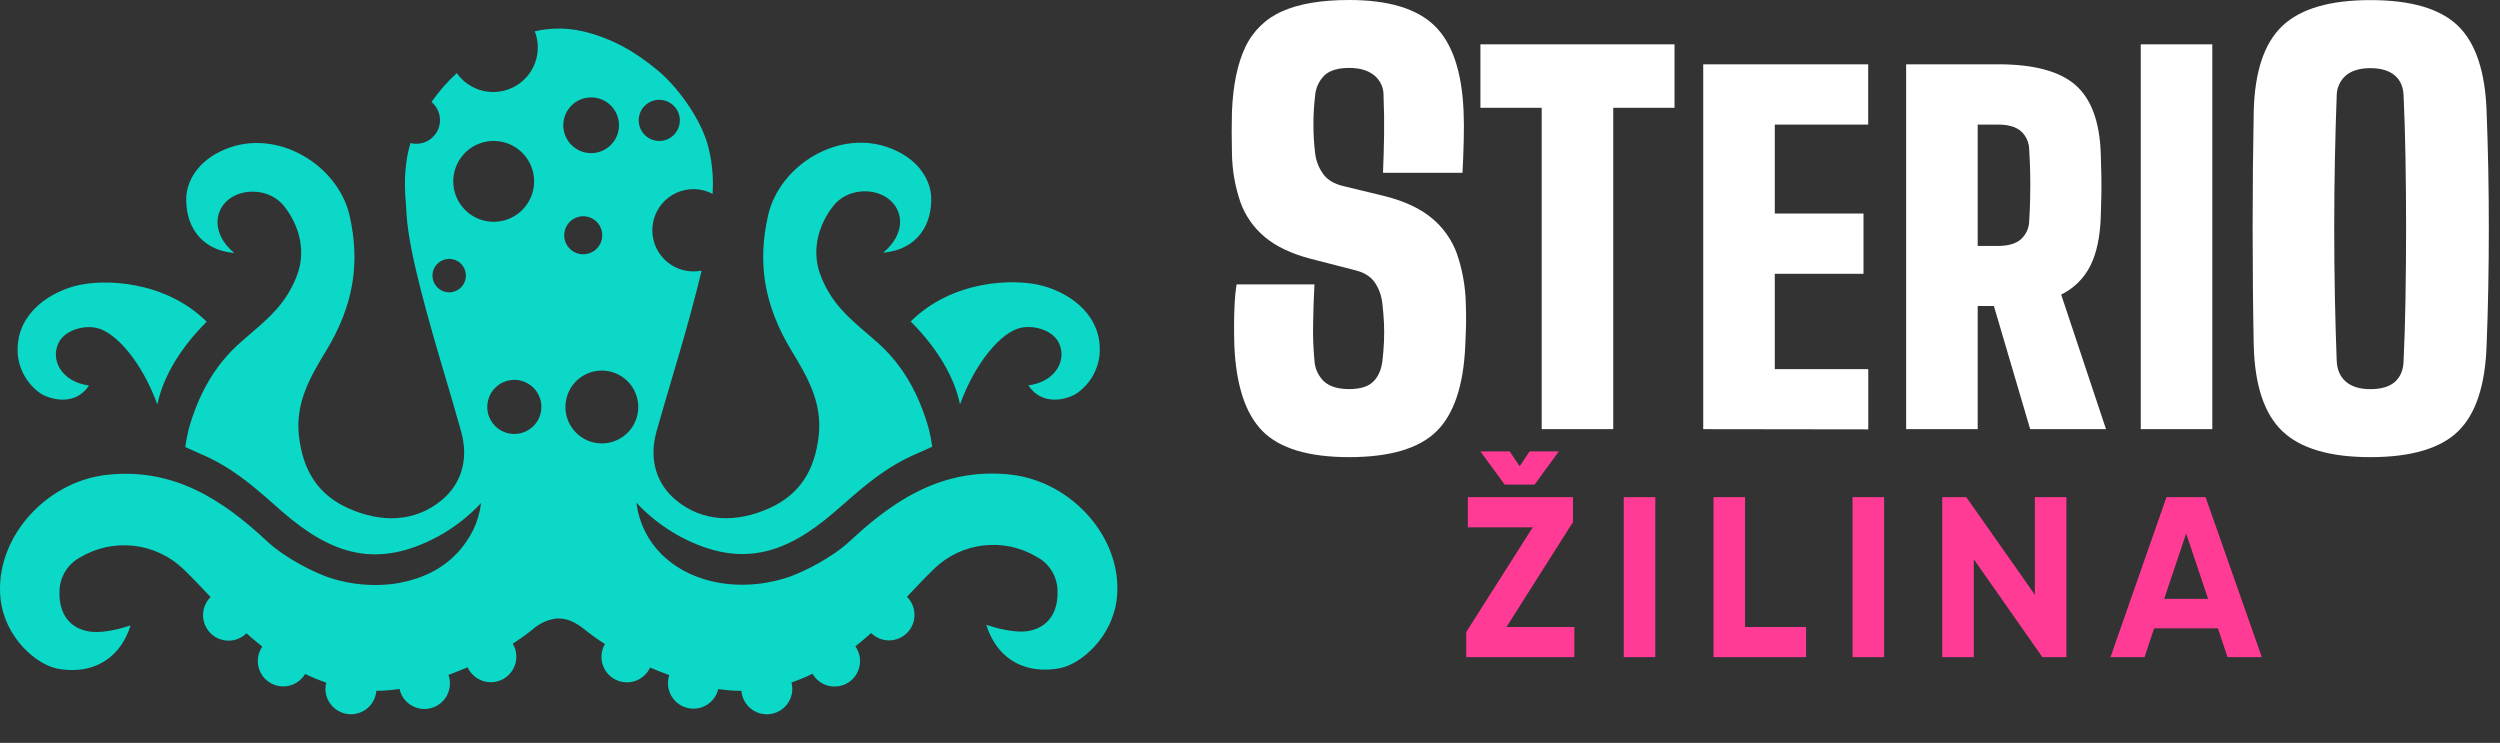 <svg width="175" height="52" viewBox="0 0 175 52" fill="none" xmlns="http://www.w3.org/2000/svg">
<rect x="0" y="0" width="175" height="52" fill="#333333" stroke="none"/>
<path fill-rule="evenodd" clip-rule="evenodd" d="M67.079 33.396C68.287 33.14 69.528 33.082 70.754 33.224C75.048 33.702 78.629 37.708 78.179 41.876C77.89 44.583 75.688 46.481 74.2 46.772C73.866 46.837 73.528 46.87 73.188 46.873C71.432 46.895 69.759 45.999 69.043 43.753L69.08 43.764V43.753C69.831 43.998 70.89 44.252 71.67 44.207C73.096 44.109 74.071 43.136 74.028 41.416C74.032 40.924 73.903 40.44 73.654 40.015C73.405 39.59 73.046 39.241 72.614 39.003C71.487 38.32 70.166 38.03 68.856 38.178C67.546 38.327 66.323 38.906 65.378 39.824C64.729 40.46 64.107 41.118 63.486 41.775C63.823 42.108 64.013 42.56 64.015 43.034C64.018 43.507 63.832 43.962 63.499 44.298C63.166 44.634 62.713 44.824 62.24 44.827C61.767 44.829 61.312 44.643 60.976 44.31C60.734 44.529 60.49 44.743 60.239 44.95C60.207 44.976 60.175 45.001 60.144 45.027C60.054 45.1 59.965 45.172 59.874 45.243C60.014 45.44 60.112 45.663 60.163 45.898C60.214 46.135 60.217 46.378 60.171 46.615C60.125 46.852 60.031 47.077 59.895 47.277C59.76 47.477 59.585 47.647 59.382 47.777C59.178 47.907 58.951 47.994 58.713 48.034C58.474 48.073 58.231 48.064 57.996 48.007C57.762 47.949 57.542 47.845 57.349 47.699C57.156 47.554 56.995 47.371 56.874 47.162C56.397 47.397 55.905 47.602 55.402 47.774C55.441 47.921 55.461 48.073 55.462 48.225C55.46 48.685 55.28 49.126 54.96 49.457C54.64 49.787 54.205 49.981 53.745 49.999C53.285 50.016 52.837 49.855 52.493 49.55C52.149 49.244 51.936 48.818 51.899 48.359C51.642 48.359 51.382 48.35 51.119 48.328C51.099 48.327 51.078 48.325 51.058 48.322C51.034 48.319 51.01 48.316 50.986 48.316C50.902 48.311 50.82 48.303 50.736 48.293C50.617 48.279 50.498 48.266 50.378 48.248H50.36L50.278 48.237C50.177 48.661 49.923 49.034 49.565 49.285C49.207 49.535 48.77 49.645 48.336 49.595C47.902 49.544 47.502 49.337 47.211 49.011C46.92 48.685 46.759 48.264 46.758 47.827C46.757 47.634 46.789 47.442 46.851 47.259C46.397 47.092 45.95 46.922 45.507 46.727C45.406 46.946 45.262 47.142 45.082 47.304C44.903 47.466 44.693 47.59 44.465 47.668C44.236 47.746 43.994 47.777 43.754 47.759C43.513 47.741 43.278 47.674 43.064 47.563C42.85 47.451 42.66 47.298 42.507 47.111C42.354 46.924 42.24 46.709 42.173 46.477C42.106 46.245 42.086 46.002 42.116 45.762C42.145 45.523 42.223 45.291 42.344 45.083C41.844 44.763 41.361 44.417 40.899 44.045C40.278 43.546 39.689 43.29 39.093 43.29C39.021 43.291 38.949 43.295 38.878 43.304C38.292 43.395 37.745 43.653 37.3 44.045C36.849 44.407 36.379 44.745 35.892 45.057C36.016 45.266 36.097 45.498 36.128 45.738C36.16 45.979 36.142 46.223 36.076 46.457C36.01 46.69 35.897 46.908 35.744 47.096C35.591 47.285 35.401 47.44 35.186 47.553C34.971 47.665 34.735 47.733 34.493 47.751C34.251 47.769 34.008 47.738 33.779 47.659C33.549 47.58 33.338 47.455 33.159 47.292C32.979 47.129 32.834 46.93 32.734 46.709C32.295 46.895 31.847 47.074 31.392 47.244C31.459 47.432 31.494 47.63 31.494 47.829C31.498 48.27 31.338 48.698 31.045 49.029C30.752 49.359 30.347 49.569 29.908 49.619C29.469 49.668 29.028 49.553 28.669 49.295C28.31 49.038 28.059 48.656 27.965 48.225C27.429 48.309 26.887 48.353 26.345 48.358C26.308 48.816 26.095 49.242 25.751 49.548C25.407 49.853 24.958 50.014 24.498 49.997C24.039 49.979 23.604 49.785 23.284 49.455C22.964 49.124 22.784 48.683 22.781 48.223C22.782 48.075 22.801 47.927 22.84 47.784C22.334 47.613 21.839 47.41 21.359 47.175C21.16 47.511 20.857 47.771 20.496 47.918C20.135 48.064 19.736 48.088 19.36 47.986C18.984 47.884 18.651 47.662 18.414 47.353C18.176 47.044 18.046 46.666 18.044 46.276C18.043 45.913 18.154 45.558 18.361 45.26C18.231 45.159 18.1 45.053 17.971 44.948C17.728 44.749 17.49 44.541 17.256 44.328C17.089 44.493 16.892 44.624 16.675 44.712C16.458 44.801 16.226 44.846 15.991 44.846C15.757 44.844 15.525 44.797 15.308 44.707C15.092 44.616 14.896 44.484 14.731 44.317C14.566 44.151 14.435 43.953 14.346 43.736C14.258 43.519 14.212 43.287 14.213 43.053C14.214 42.818 14.261 42.586 14.352 42.37C14.443 42.154 14.575 41.958 14.742 41.792C14.116 41.129 13.489 40.466 12.834 39.832C11.881 38.92 10.654 38.348 9.343 38.203C8.032 38.059 6.709 38.35 5.58 39.033C5.149 39.27 4.789 39.619 4.54 40.044C4.291 40.468 4.161 40.953 4.164 41.445C4.131 42.736 4.675 43.612 5.549 44.002C5.858 44.137 6.188 44.215 6.524 44.234C7.314 44.287 8.381 44.032 9.14 43.782C8.502 45.779 7.112 46.707 5.577 46.875C5.056 46.93 4.53 46.906 4.016 46.803C2.526 46.512 0.326 44.615 0.037 41.907C-0.407 37.726 3.178 33.718 7.468 33.24C12.118 32.725 15.545 34.943 18.705 37.899C19.922 39.038 22.069 40.156 23.323 40.523C24.636 40.914 26.014 41.039 27.376 40.891C27.782 40.844 28.184 40.768 28.58 40.665L28.72 40.626L28.933 40.564L29.128 40.503L29.278 40.453L29.497 40.37L29.582 40.335C31.11 39.751 32.363 38.614 33.093 37.15H33.105C33.399 36.538 33.593 35.883 33.678 35.21C32.805 36.145 31.789 36.935 30.667 37.55C26.356 39.863 23.201 38.793 19.791 35.844C19.599 35.676 19.41 35.51 19.223 35.345C17.647 33.96 16.19 32.679 13.987 31.748C13.495 31.539 12.969 31.289 12.969 31.289C13.027 30.869 13.106 30.452 13.207 30.039C13.877 27.693 14.95 25.625 16.852 23.952C17.087 23.744 17.319 23.545 17.547 23.349C18.866 22.218 20.052 21.201 20.782 19.3C21.49 17.457 20.856 15.649 19.881 14.424C18.906 13.199 17.01 13.139 15.98 13.979C14.95 14.82 14.868 16.443 16.403 17.711C13.948 17.5 12.957 15.663 13.041 13.794C13.084 12.817 13.706 11.3 15.771 10.445C19.415 8.94 23.653 11.551 24.468 15.079C25.209 18.339 24.792 21.327 22.83 24.551C21.673 26.452 20.665 28.214 20.928 30.535C21.201 32.887 22.214 34.617 24.412 35.592C26.686 36.602 29.024 36.563 30.895 35.032C32.243 33.924 32.845 32.233 32.278 30.199C31.906 28.868 31.529 27.594 31.156 26.333C30.558 24.31 29.969 22.32 29.428 20.182C29.024 18.569 28.554 16.587 28.453 14.949C28.448 14.832 28.442 14.715 28.435 14.598C28.43 14.52 28.426 14.442 28.422 14.364C28.252 12.643 28.371 11.198 28.73 10.028V10.012C29.094 10.106 29.479 10.073 29.821 9.919C30.164 9.766 30.444 9.5 30.616 9.166C30.788 8.832 30.841 8.449 30.766 8.081C30.692 7.713 30.494 7.381 30.206 7.139C30.719 6.402 31.312 5.724 31.974 5.117C32.412 5.74 33.064 6.181 33.805 6.357C34.547 6.533 35.328 6.432 35.999 6.072C36.671 5.712 37.188 5.118 37.453 4.404C37.717 3.689 37.711 2.902 37.435 2.191C38.54 1.936 39.688 1.936 40.793 2.191C42.761 2.657 44.392 3.554 46.059 4.943C47.339 6.01 48.913 8.079 49.512 10.03C49.837 11.179 49.961 12.376 49.88 13.568C49.493 13.365 49.065 13.253 48.629 13.24C48.192 13.226 47.758 13.313 47.359 13.492C46.961 13.672 46.608 13.94 46.329 14.275C46.049 14.611 45.849 15.006 45.745 15.43C45.641 15.854 45.634 16.297 45.726 16.724C45.817 17.151 46.005 17.552 46.275 17.896C46.544 18.24 46.888 18.518 47.281 18.709C47.674 18.901 48.105 19 48.542 19C48.734 18.999 48.925 18.98 49.114 18.943C49.056 19.165 49.003 19.384 48.951 19.599C48.903 19.797 48.856 19.991 48.807 20.178C48.251 22.379 47.647 24.422 47.031 26.506C46.675 27.709 46.315 28.926 45.958 30.195C45.39 32.23 45.993 33.92 47.341 35.028C49.211 36.563 51.55 36.598 53.824 35.588C56.022 34.609 57.034 32.883 57.307 30.531C57.571 28.21 56.562 26.448 55.406 24.547C53.444 21.317 53.026 18.335 53.767 15.076C54.569 11.537 58.807 8.918 62.451 10.424C64.514 11.278 65.136 12.797 65.181 13.773C65.265 15.641 64.274 17.473 61.819 17.689C63.354 16.421 63.295 14.814 62.242 13.958C61.189 13.102 59.307 13.188 58.341 14.403C57.376 15.618 56.734 17.438 57.442 19.279C58.174 21.184 59.362 22.202 60.687 23.337C60.912 23.53 61.141 23.726 61.372 23.93C63.274 25.604 64.347 27.677 65.017 30.018C65.118 30.43 65.197 30.848 65.255 31.268C65.255 31.268 64.729 31.518 64.237 31.726C62.061 32.654 60.613 33.92 59.059 35.277C58.853 35.457 58.645 35.639 58.433 35.822C55.023 38.771 51.866 39.842 47.557 37.529C46.435 36.914 45.419 36.124 44.546 35.188C45.055 39.087 48.776 41.32 53.001 40.876L53.18 40.854L53.389 40.827L53.66 40.784L53.754 40.767C54.131 40.699 54.505 40.611 54.873 40.503C56.126 40.138 58.271 39.021 59.486 37.882C61.762 35.758 64.173 34.014 67.079 33.396ZM46.951 7.229C46.714 7.07 46.436 6.986 46.151 6.985C45.961 6.985 45.773 7.022 45.598 7.094C45.422 7.167 45.263 7.273 45.129 7.408C44.995 7.542 44.888 7.701 44.816 7.877C44.744 8.053 44.707 8.241 44.708 8.431C44.709 8.715 44.794 8.994 44.952 9.23C45.111 9.467 45.337 9.651 45.6 9.759C45.863 9.868 46.153 9.896 46.432 9.84C46.711 9.784 46.968 9.647 47.169 9.445C47.37 9.244 47.507 8.987 47.563 8.708C47.618 8.428 47.59 8.139 47.481 7.875C47.372 7.612 47.188 7.387 46.951 7.229ZM44.25 29.904C44.53 29.484 44.679 28.991 44.678 28.487C44.678 27.811 44.41 27.164 43.932 26.686C43.454 26.209 42.807 25.94 42.131 25.939C41.627 25.939 41.134 26.088 40.714 26.368C40.295 26.648 39.968 27.046 39.775 27.512C39.581 27.978 39.531 28.491 39.629 28.985C39.727 29.48 39.97 29.934 40.327 30.291C40.683 30.648 41.138 30.891 41.633 30.989C42.127 31.087 42.64 31.037 43.106 30.843C43.572 30.65 43.97 30.323 44.25 29.904ZM39.718 15.73C39.572 15.949 39.494 16.207 39.494 16.47C39.495 16.823 39.636 17.162 39.886 17.411C40.136 17.66 40.475 17.8 40.828 17.8C41.092 17.8 41.349 17.721 41.568 17.575C41.787 17.428 41.957 17.22 42.058 16.976C42.158 16.733 42.184 16.465 42.133 16.206C42.081 15.948 41.954 15.711 41.767 15.525C41.58 15.339 41.343 15.212 41.084 15.161C40.826 15.11 40.558 15.137 40.315 15.238C40.072 15.339 39.864 15.51 39.718 15.73ZM42.464 7.146C42.143 6.932 41.766 6.818 41.38 6.818C40.863 6.818 40.367 7.023 40.001 7.389C39.635 7.755 39.43 8.251 39.43 8.768C39.43 9.154 39.544 9.531 39.759 9.852C39.973 10.172 40.278 10.422 40.634 10.57C40.99 10.717 41.383 10.756 41.761 10.681C42.139 10.606 42.487 10.42 42.76 10.147C43.032 9.874 43.218 9.527 43.293 9.148C43.368 8.77 43.33 8.378 43.182 8.022C43.035 7.665 42.785 7.361 42.464 7.146ZM37.579 29.539C37.787 29.228 37.898 28.861 37.899 28.487C37.899 28.237 37.85 27.99 37.754 27.76C37.659 27.53 37.519 27.32 37.342 27.144C37.166 26.968 36.956 26.828 36.726 26.733C36.495 26.638 36.248 26.589 35.999 26.589C35.624 26.59 35.258 26.701 34.947 26.91C34.636 27.119 34.394 27.415 34.251 27.762C34.108 28.108 34.071 28.489 34.144 28.856C34.217 29.224 34.398 29.561 34.663 29.826C34.928 30.091 35.266 30.271 35.633 30.344C36.001 30.417 36.382 30.38 36.728 30.236C37.074 30.093 37.37 29.85 37.579 29.539ZM30.793 20.265C30.985 20.394 31.212 20.463 31.443 20.463C31.753 20.463 32.051 20.339 32.27 20.12C32.49 19.9 32.613 19.603 32.613 19.292C32.613 19.061 32.545 18.835 32.416 18.642C32.287 18.45 32.105 18.3 31.891 18.211C31.677 18.123 31.442 18.099 31.215 18.145C30.988 18.19 30.779 18.301 30.616 18.465C30.452 18.629 30.34 18.837 30.295 19.064C30.25 19.291 30.273 19.526 30.362 19.74C30.45 19.954 30.6 20.137 30.793 20.265ZM32.205 11.124C31.894 11.589 31.728 12.136 31.728 12.696C31.728 13.446 32.026 14.165 32.556 14.696C33.087 15.227 33.806 15.525 34.556 15.526C35.116 15.527 35.663 15.361 36.129 15.05C36.594 14.739 36.957 14.298 37.172 13.78C37.386 13.263 37.443 12.694 37.334 12.145C37.225 11.596 36.955 11.092 36.56 10.696C36.164 10.3 35.66 10.03 35.111 9.921C34.562 9.811 33.992 9.867 33.475 10.081C32.958 10.295 32.516 10.658 32.205 11.124ZM67.2 28.303C68.29 25.321 70.104 23.232 71.469 22.942C72.413 22.747 73.679 23.121 74.108 23.975C74.713 25.179 73.913 26.724 71.986 26.977C72.95 28.45 74.682 27.968 75.329 27.562C75.783 27.259 76.164 26.86 76.447 26.394C76.729 25.927 76.906 25.405 76.966 24.863C77.21 22.187 75.056 20.572 72.999 20.01C70.997 19.462 66.662 19.606 63.748 22.503C65.337 24.088 66.755 26.134 67.2 28.303ZM2.887 27.572C3.534 27.962 5.266 28.45 6.23 26.987C4.311 26.733 3.499 25.189 4.108 23.985C4.537 23.131 5.803 22.75 6.747 22.951C8.112 23.244 9.926 25.331 11.016 28.313C11.461 26.144 12.879 24.098 14.469 22.522C11.555 19.626 7.219 19.482 5.218 20.03C3.16 20.593 1.005 22.206 1.251 24.882C1.311 25.423 1.489 25.943 1.772 26.408C2.054 26.872 2.435 27.27 2.887 27.572Z" fill="#0CD8C7"/>
<path d="M94.45 32C91.612 32 89.591 31.395 88.386 30.186C87.181 28.976 86.52 26.967 86.403 24.157C86.39 23.742 86.385 23.283 86.385 22.784C86.385 22.284 86.396 21.781 86.423 21.28C86.444 20.82 86.489 20.361 86.559 19.906H92.012C91.962 20.855 91.928 21.791 91.917 22.714C91.901 23.559 91.932 24.405 92.012 25.246C92.042 25.808 92.289 26.337 92.7 26.718C93.094 27.064 93.677 27.237 94.45 27.236C95.223 27.235 95.781 27.062 96.124 26.718C96.478 26.373 96.694 25.883 96.771 25.246C96.824 24.804 96.859 24.364 96.878 23.928C96.897 23.491 96.897 23.056 96.878 22.622C96.858 22.186 96.823 21.747 96.771 21.305C96.726 20.777 96.554 20.267 96.269 19.822C95.986 19.384 95.533 19.087 94.91 18.929L91.731 18.11C90.392 17.759 89.328 17.253 88.538 16.591C87.759 15.946 87.168 15.1 86.826 14.143C86.45 13.044 86.251 11.892 86.237 10.73C86.224 10.159 86.217 9.648 86.217 9.198C86.217 8.748 86.224 8.283 86.237 7.804C86.314 5.944 86.627 4.441 87.174 3.296C87.703 2.171 88.622 1.279 89.758 0.79C90.931 0.263 92.492 0 94.444 0C97.19 0 99.183 0.601 100.421 1.804C101.659 3.007 102.336 5.007 102.451 7.804C102.477 8.366 102.481 9.049 102.461 9.851C102.441 10.653 102.412 11.401 102.374 12.096H96.81C96.849 11.195 96.874 10.298 96.887 9.404C96.899 8.509 96.886 7.609 96.848 6.703C96.857 6.427 96.801 6.152 96.685 5.901C96.568 5.651 96.395 5.431 96.179 5.26C95.747 4.923 95.17 4.754 94.449 4.754C93.675 4.754 93.102 4.923 92.727 5.26C92.335 5.642 92.097 6.156 92.057 6.703C91.901 8.039 91.901 9.388 92.057 10.723C92.118 11.236 92.304 11.724 92.598 12.146C92.894 12.577 93.371 12.87 94.03 13.025L96.776 13.689C98.22 14.04 99.358 14.557 100.19 15.24C101.008 15.902 101.63 16.777 101.989 17.771C102.378 18.911 102.587 20.105 102.608 21.31C102.621 21.609 102.626 21.921 102.626 22.247C102.626 22.573 102.626 22.897 102.608 23.222C102.59 23.548 102.581 23.859 102.57 24.157C102.452 26.97 101.783 28.98 100.561 30.186C99.34 31.392 97.303 31.997 94.45 32ZM107.919 30.041V7.547H103.629V3.102H117.217V7.547H112.926V30.041H107.919ZM119.226 30.041V4.501H130.773V8.72H124.235V14.946H130.445V19.165H124.235V25.837H130.779V30.056L119.226 30.041ZM133.43 30.041V4.501H139.874C142.368 4.501 144.168 4.983 145.274 5.946C146.381 6.909 146.974 8.503 147.053 10.727C147.074 11.322 147.088 11.844 147.095 12.291C147.102 12.739 147.102 13.186 147.095 13.631C147.088 14.081 147.074 14.603 147.053 15.196C147.007 16.58 146.765 17.713 146.327 18.596C145.885 19.48 145.166 20.193 144.282 20.622L147.42 30.039H142.112L139.573 21.422H138.439V30.041H133.43ZM138.439 17.214H139.874C140.576 17.214 141.105 17.06 141.461 16.752C141.641 16.589 141.786 16.39 141.887 16.167C141.988 15.945 142.041 15.704 142.045 15.459C142.078 14.938 142.1 14.393 142.112 13.822C142.123 13.252 142.123 12.682 142.112 12.114C142.1 11.545 142.078 11 142.045 10.479C142.043 10.233 141.99 9.99 141.889 9.766C141.789 9.542 141.643 9.341 141.461 9.178C141.105 8.874 140.576 8.722 139.874 8.722H138.439V17.214ZM149.853 30.041V3.102H154.861V30.041H149.853ZM165.929 32C163.093 32 161.04 31.395 159.769 30.186C158.499 28.976 157.829 26.967 157.761 24.157C157.735 22.884 157.716 21.557 157.704 20.178C157.692 18.798 157.685 17.401 157.684 15.984C157.684 14.566 157.691 13.168 157.704 11.79C157.718 10.412 157.737 9.085 157.761 7.811C157.826 5.014 158.495 3.014 159.769 1.811C161.043 0.608 163.096 0.007 165.929 0.007C168.778 0.007 170.822 0.608 172.062 1.811C173.301 3.014 173.968 5.014 174.062 7.811C174.113 9.11 174.152 10.45 174.179 11.829C174.205 13.208 174.218 14.603 174.217 16.013C174.217 17.426 174.204 18.818 174.179 20.188C174.153 21.558 174.114 22.881 174.062 24.157C173.971 26.97 173.307 28.98 172.07 30.186C170.833 31.392 168.786 31.997 165.929 32ZM165.929 27.241C166.691 27.241 167.265 27.068 167.651 26.723C168.037 26.377 168.237 25.887 168.252 25.251C168.315 23.924 168.36 22.468 168.385 20.88C168.411 19.292 168.424 17.661 168.426 15.986C168.426 14.308 168.412 12.677 168.385 11.091C168.359 9.506 168.314 8.049 168.252 6.72C168.238 6.096 168.032 5.615 167.632 5.277C167.233 4.94 166.665 4.771 165.929 4.771C165.195 4.771 164.624 4.94 164.217 5.277C164.011 5.456 163.847 5.677 163.735 5.927C163.623 6.176 163.567 6.447 163.569 6.72C163.518 8.047 163.476 9.504 163.444 11.091C163.412 12.679 163.395 14.31 163.395 15.986C163.395 17.663 163.412 19.295 163.444 20.88C163.476 22.465 163.518 23.922 163.569 25.251C163.596 25.887 163.812 26.377 164.217 26.723C164.622 27.068 165.193 27.241 165.929 27.241Z" fill="white"/>
<path d="M105.325 33.92L103.629 31.6H105.677L106.381 32.64L107.069 31.6H109.117L107.421 33.92H105.325ZM105.453 43.888H110.205V46H102.637V44.24L107.293 36.912H102.749V34.8H110.109V36.544L105.453 43.888ZM113.663 34.8H115.871V46H113.663V34.8ZM122.153 43.888H126.425V46H119.945V34.8H122.153V43.888ZM129.679 34.8H131.887V46H129.679V34.8ZM142.44 34.8H144.648V46H142.968L138.168 39.152V46H135.96V34.8H137.64L142.44 41.632V34.8ZM155.926 46L155.254 43.984H150.79L150.118 46H147.734L151.654 34.8H154.39L158.326 46H155.926ZM151.494 41.92H154.566L153.03 37.344L151.494 41.92Z" fill="#FF3B95"/>
</svg>
